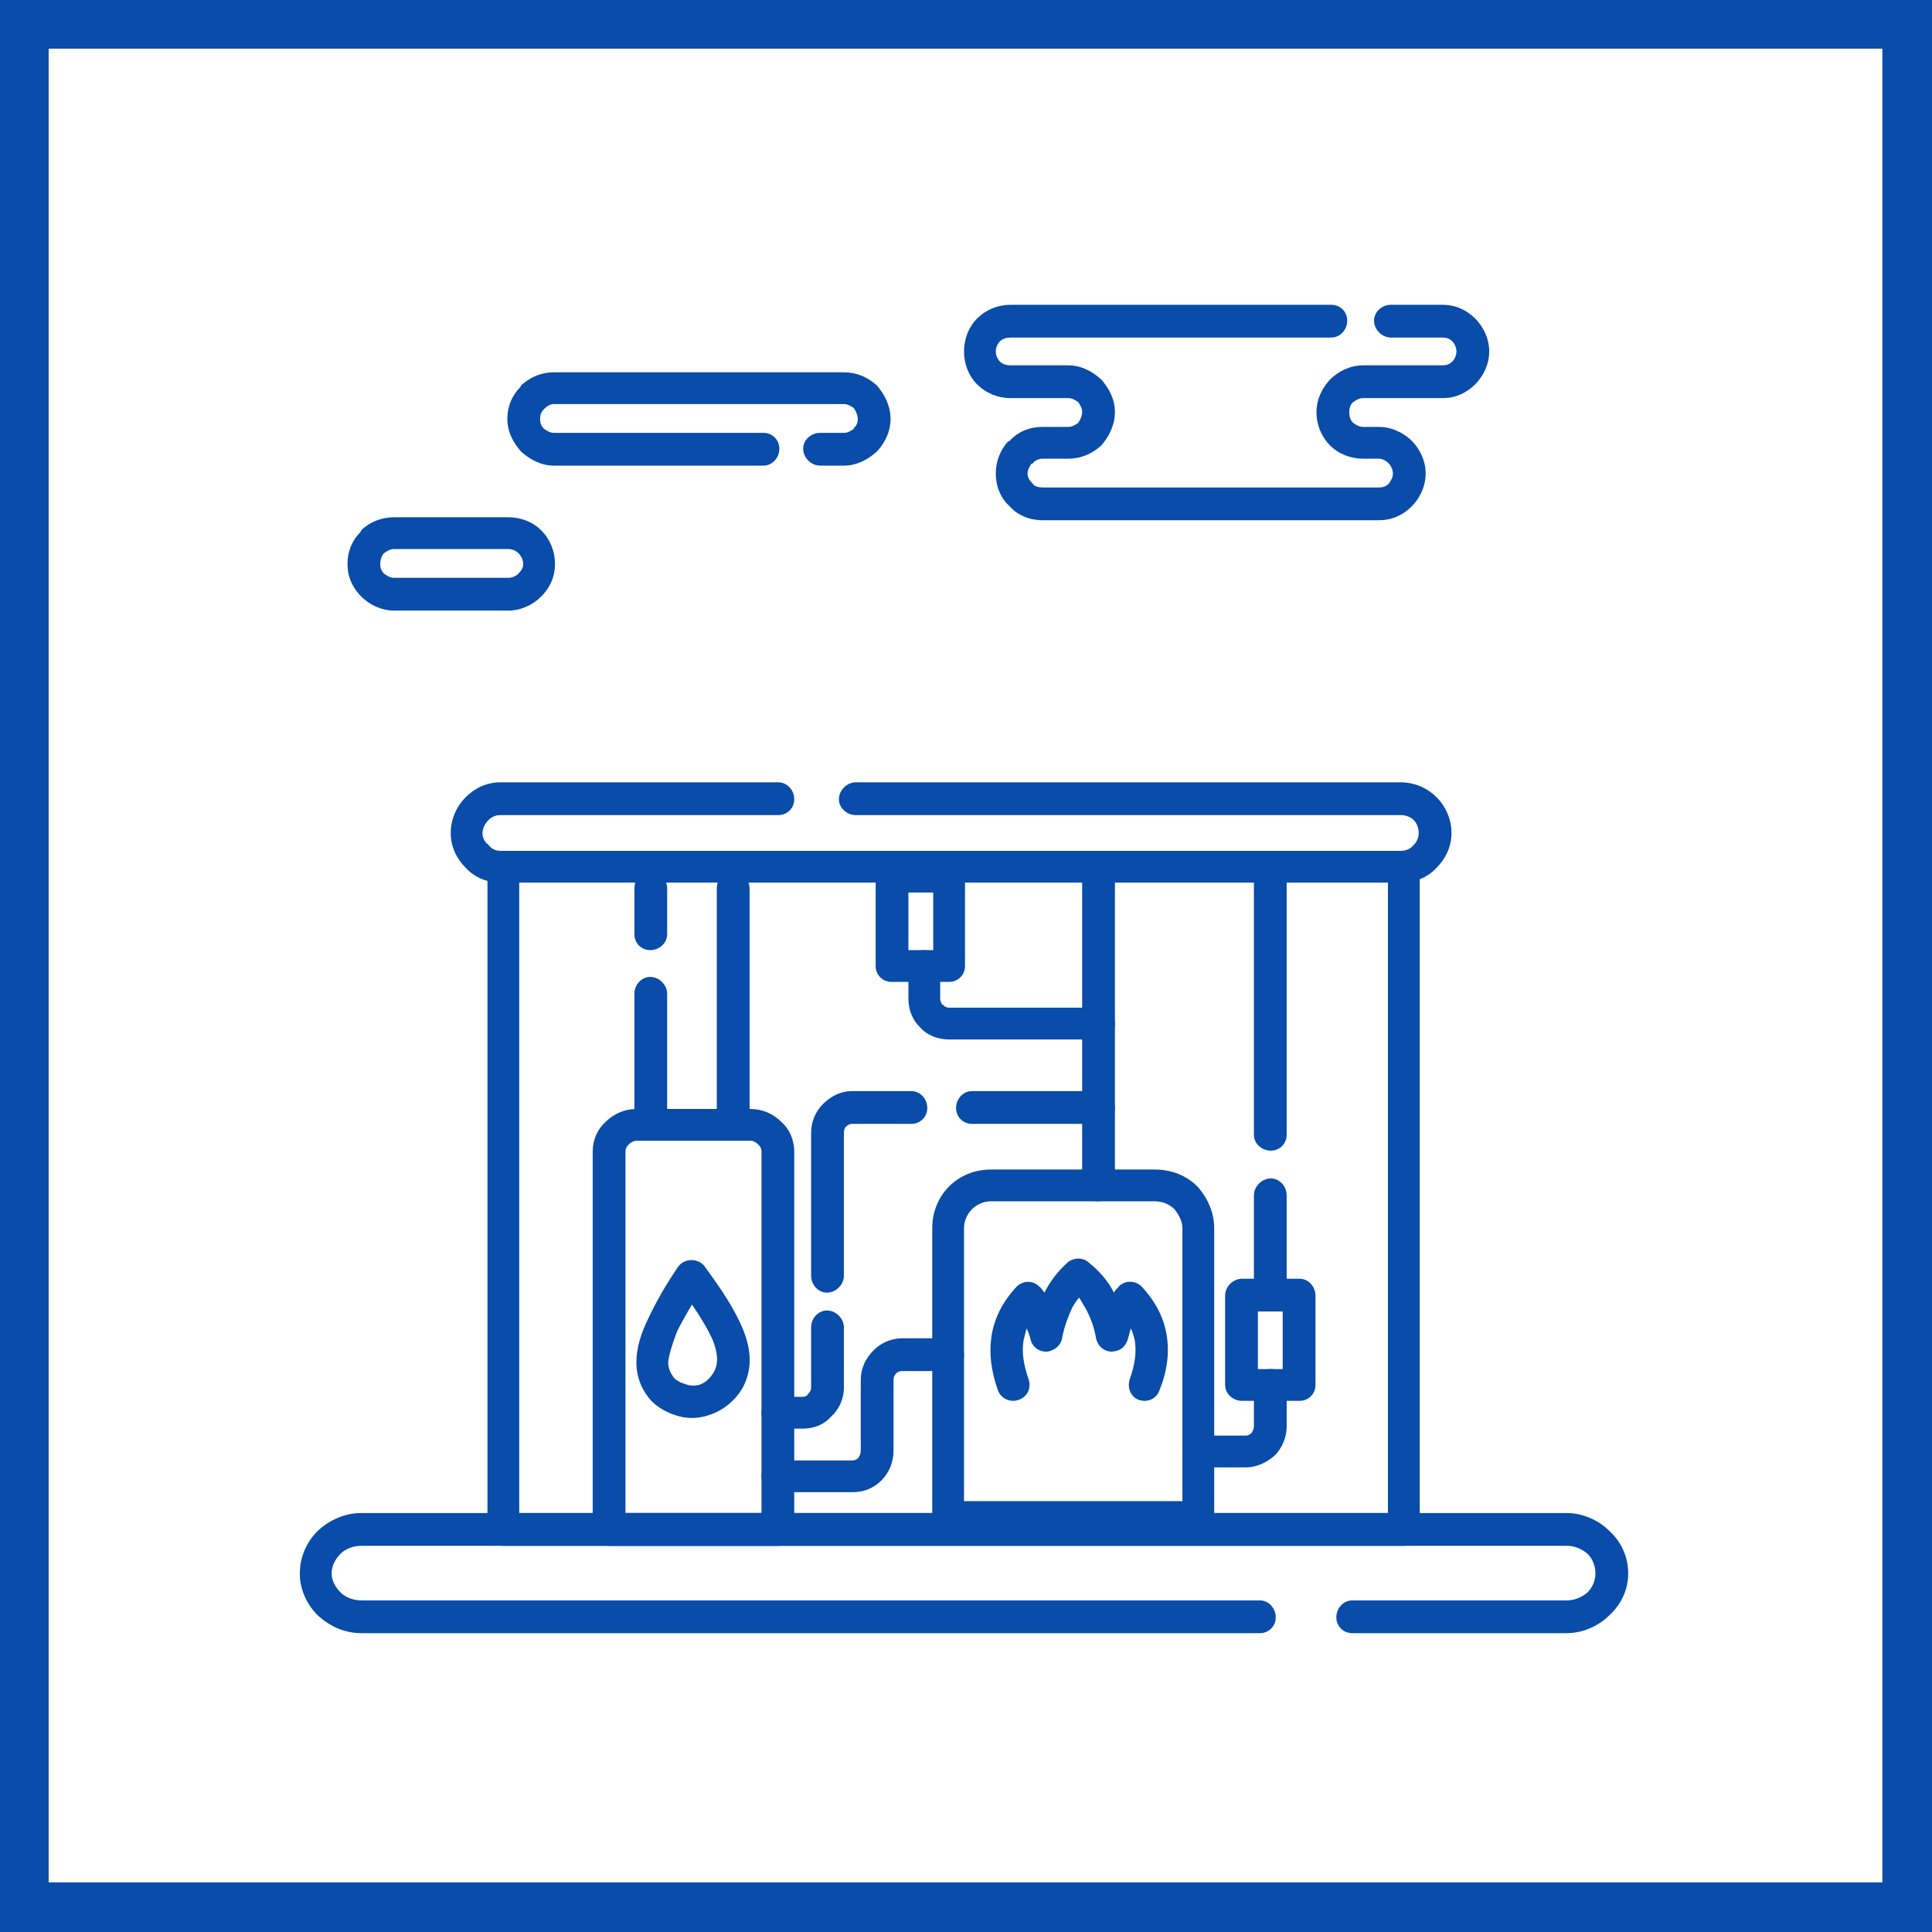 <?xml version="1.0" encoding="UTF-8"?>
<!DOCTYPE svg PUBLIC "-//W3C//DTD SVG 1.0//EN" "http://www.w3.org/TR/2001/REC-SVG-20010904/DTD/svg10.dtd">
<!-- Creator: CorelDRAW 2020 (64-Bit) -->
<svg xmlns="http://www.w3.org/2000/svg" xml:space="preserve" width="800px" height="800px" version="1.0" style="shape-rendering:geometricPrecision; text-rendering:geometricPrecision; image-rendering:optimizeQuality; fill-rule:evenodd; clip-rule:evenodd"
viewBox="0 0 19.46 19.46"
 xmlns:xlink="http://www.w3.org/1999/xlink"
 xmlns:xodm="http://www.corel.com/coreldraw/odm/2003">
 <defs>
  <style type="text/css">
   <![CDATA[
    .fil0 {fill:#094CA9}
    .fil1 {fill:white}
   ]]>
  </style>
 </defs>
 <g id="Слой_x0020_1">
  <g id="_2156845637456">
   <g>
    <rect class="fil0" width="19.46" height="19.46"/>
    <rect class="fil1" x="0.49" y="0.49" width="18.47" height="18.47"/>
   </g>
   <g>
    <path class="fil0" d="M13.62 16.45c-0.09,0 -0.16,-0.07 -0.16,-0.16 0,-0.09 0.07,-0.17 0.16,-0.17l2.16 0c0.08,0 0.15,-0.03 0.21,-0.08 0.05,-0.05 0.08,-0.12 0.08,-0.19 0,-0.08 -0.03,-0.15 -0.08,-0.2 -0.06,-0.05 -0.13,-0.08 -0.21,-0.08l-12.14 0c-0.08,0 -0.16,0.03 -0.21,0.08 -0.05,0.05 -0.09,0.12 -0.09,0.2 0,0.07 0.04,0.14 0.09,0.19 0.05,0.05 0.13,0.08 0.21,0.08l9.05 0c0.09,0 0.16,0.08 0.16,0.17 0,0.09 -0.07,0.16 -0.16,0.16l-9.05 0c-0.17,0 -0.32,-0.07 -0.44,-0.18 -0.11,-0.11 -0.18,-0.26 -0.18,-0.42 0,-0.17 0.07,-0.32 0.18,-0.43 0.12,-0.11 0.27,-0.18 0.44,-0.18l12.14 0c0.16,0 0.32,0.07 0.43,0.18 0.12,0.11 0.19,0.26 0.19,0.43 0,0.16 -0.07,0.31 -0.19,0.42 -0.11,0.11 -0.27,0.18 -0.43,0.18l-2.16 0z"/>
    <path class="fil0" d="M13.98 8.73c0,-0.09 0.07,-0.16 0.16,-0.16 0.09,0 0.16,0.07 0.16,0.16l0 6.68c0,0.09 -0.07,0.16 -0.16,0.16l-9.07 0c-0.09,0 -0.16,-0.07 -0.16,-0.16l0 -6.68c0,-0.09 0.07,-0.16 0.16,-0.16 0.09,0 0.16,0.07 0.16,0.16l0 6.51 8.75 0 0 -6.51z"/>
    <path class="fil0" d="M7.83 15.57l-1.69 0c-0.09,0 -0.17,-0.07 -0.17,-0.16l0 -3.81c0,-0.12 0.05,-0.23 0.13,-0.3l0 0c0.08,-0.08 0.19,-0.13 0.31,-0.13l1.15 0c0.12,0 0.23,0.05 0.31,0.13l0 0c0.08,0.07 0.13,0.18 0.13,0.3l0 3.81c0,0.09 -0.08,0.16 -0.17,0.16zm-1.53 -0.33l0 0 1.37 0 0 -3.64c0,-0.03 -0.01,-0.05 -0.03,-0.07 -0.02,-0.02 -0.05,-0.04 -0.08,-0.04l-1.15 0c-0.03,0 -0.06,0.02 -0.08,0.04 -0.02,0.02 -0.03,0.04 -0.03,0.07l0 3.64z"/>
    <path class="fil0" d="M9.98 11.78l1.65 0c0.17,0 0.32,0.06 0.43,0.17 0.1,0.11 0.17,0.26 0.17,0.42l0 2.91c0,0.09 -0.07,0.16 -0.16,0.16l-2.52 0c-0.09,0 -0.16,-0.07 -0.16,-0.16l0 -2.91c0,-0.16 0.06,-0.31 0.17,-0.42l0 0c0.11,-0.11 0.26,-0.17 0.42,-0.17zm1.65 0.32l0 0 -1.65 0c-0.07,0 -0.14,0.03 -0.19,0.08l0 0c-0.05,0.05 -0.08,0.12 -0.08,0.19l0 2.75 2.2 0 0 -2.75c0,-0.07 -0.04,-0.14 -0.08,-0.19 -0.05,-0.05 -0.12,-0.08 -0.2,-0.08z"/>
    <path class="fil0" d="M6.72 11.33c0,0.09 -0.08,0.16 -0.17,0.16 -0.09,0 -0.16,-0.07 -0.16,-0.16l0 -1.32c0,-0.09 0.07,-0.17 0.16,-0.17 0.09,0 0.17,0.08 0.17,0.17l0 1.32zm0 -1.92l0 0c0,0.09 -0.08,0.16 -0.17,0.16 -0.09,0 -0.16,-0.07 -0.16,-0.16l0 -0.46c0,-0.1 0.07,-0.17 0.16,-0.17 0.09,0 0.17,0.07 0.17,0.17l0 0.46z"/>
    <path class="fil0" d="M7.55 11.33c0,0.09 -0.08,0.16 -0.17,0.16 -0.09,0 -0.16,-0.07 -0.16,-0.16l0 -2.38c0,-0.1 0.07,-0.17 0.16,-0.17 0.09,0 0.17,0.07 0.17,0.17l0 2.38z"/>
    <path class="fil0" d="M12.07 14.78c-0.09,0 -0.16,-0.07 -0.16,-0.16 0,-0.09 0.07,-0.16 0.16,-0.16l0.48 0c0.02,0 0.04,-0.01 0.06,-0.03 0.01,-0.02 0.02,-0.04 0.02,-0.06l0 -0.42c0,-0.09 0.08,-0.16 0.17,-0.16 0.09,0 0.16,0.07 0.16,0.16l0 0.42c0,0.11 -0.05,0.22 -0.12,0.29 -0.08,0.07 -0.18,0.12 -0.29,0.12l-0.48 0zm0.89 -1.73l0 0c0,0.09 -0.07,0.16 -0.16,0.16 -0.09,0 -0.17,-0.07 -0.17,-0.16l0 -1.01c0,-0.09 0.08,-0.17 0.17,-0.17 0.09,0 0.16,0.08 0.16,0.17l0 1.01zm0 -1.62l0 0c0,0.09 -0.07,0.16 -0.16,0.16 -0.09,0 -0.17,-0.07 -0.17,-0.16l0 -2.63c0,-0.09 0.08,-0.16 0.17,-0.16 0.09,0 0.16,0.07 0.16,0.16l0 2.63z"/>
    <path class="fil0" d="M11.23 11.94c0,0.09 -0.08,0.16 -0.17,0.16 -0.09,0 -0.16,-0.07 -0.16,-0.16l0 -3.14c0,-0.09 0.07,-0.17 0.16,-0.17 0.09,0 0.17,0.08 0.17,0.17l0 3.14z"/>
    <path class="fil0" d="M11.06 10.15c0.09,0 0.17,0.07 0.17,0.16 0,0.09 -0.08,0.16 -0.17,0.16l-1.5 0c-0.11,0 -0.22,-0.04 -0.29,-0.12l-0.01 -0.01c-0.07,-0.07 -0.11,-0.17 -0.11,-0.28l0 -0.33c0,-0.09 0.07,-0.16 0.16,-0.16 0.09,0 0.16,0.07 0.16,0.16l0 0.33c0,0.02 0.01,0.04 0.02,0.06l0.01 0c0.01,0.02 0.04,0.03 0.06,0.03l1.5 0z"/>
    <path class="fil0" d="M11.06 10.99c0.09,0 0.17,0.08 0.17,0.17 0,0.09 -0.08,0.16 -0.17,0.16l-1.27 0c-0.09,0 -0.16,-0.07 -0.16,-0.16 0,-0.09 0.07,-0.17 0.16,-0.17l1.27 0zm-1.88 0l0 0c0.09,0 0.16,0.08 0.16,0.17 0,0.09 -0.07,0.16 -0.16,0.16l-0.6 0c-0.02,0 -0.04,0.01 -0.06,0.03 -0.01,0.01 -0.02,0.03 -0.02,0.06l0 1.44c0,0.09 -0.08,0.17 -0.17,0.17 -0.09,0 -0.16,-0.08 -0.16,-0.17l0 -1.44c0,-0.12 0.05,-0.22 0.12,-0.29 0.08,-0.08 0.18,-0.13 0.29,-0.13l0.6 0zm-1.01 2.38l0 0c0,-0.09 0.07,-0.17 0.16,-0.17 0.09,0 0.17,0.08 0.17,0.17l0 0.61c0,0.11 -0.05,0.22 -0.13,0.29 -0.07,0.08 -0.17,0.12 -0.29,0.12l-0.25 0c-0.09,0 -0.16,-0.07 -0.16,-0.16 0,-0.09 0.07,-0.16 0.16,-0.16l0.25 0c0.03,0 0.05,-0.01 0.06,-0.03 0.02,-0.02 0.03,-0.04 0.03,-0.06l0 -0.61z"/>
    <path class="fil0" d="M7.83 15.03c-0.09,0 -0.16,-0.07 -0.16,-0.16 0,-0.09 0.07,-0.16 0.16,-0.16l0.76 0c0.02,0 0.04,-0.01 0.06,-0.03 0.01,-0.02 0.02,-0.04 0.02,-0.06l0 -0.72c0,-0.12 0.05,-0.22 0.13,-0.3l0 0c0.07,-0.07 0.17,-0.12 0.29,-0.12l0.46 0c0.09,0 0.16,0.07 0.16,0.17 0,0.09 -0.07,0.16 -0.16,0.16l-0.46 0c-0.03,0 -0.05,0.01 -0.06,0.02 -0.02,0.02 -0.03,0.04 -0.03,0.07l0 0.72c0,0.11 -0.05,0.22 -0.12,0.29 -0.08,0.08 -0.18,0.12 -0.29,0.12l-0.76 0z"/>
    <path class="fil0" d="M8.98 8.67l0.58 0c0.09,0 0.16,0.07 0.16,0.16l0 0.9c0,0.09 -0.07,0.16 -0.16,0.16l-0.58 0c-0.09,0 -0.16,-0.07 -0.16,-0.16l0 -0.9c0,-0.09 0.07,-0.16 0.16,-0.16zm0.42 0.32l0 0 -0.25 0 0 0.58 0.25 0 0 -0.58z"/>
    <path class="fil0" d="M12.51 12.88l0.58 0c0.09,0 0.16,0.08 0.16,0.17l0 0.9c0,0.09 -0.07,0.16 -0.16,0.16l-0.58 0c-0.09,0 -0.17,-0.07 -0.17,-0.16l0 -0.9c0,-0.09 0.08,-0.17 0.17,-0.17zm0.41 0.33l0 0 -0.25 0 0 0.58 0.25 0 0 -0.58z"/>
    <path class="fil0" d="M7.84 7.88c0.09,0 0.16,0.08 0.16,0.17 0,0.09 -0.07,0.16 -0.16,0.16l-2.8 0c-0.05,0 -0.09,0.02 -0.12,0.05 -0.03,0.03 -0.06,0.08 -0.06,0.13 0,0.05 0.02,0.09 0.06,0.12 0.03,0.04 0.07,0.06 0.12,0.06l9.07 0c0.05,0 0.1,-0.02 0.13,-0.06 0.03,-0.03 0.05,-0.07 0.05,-0.12 0,-0.05 -0.02,-0.1 -0.05,-0.13 -0.03,-0.03 -0.08,-0.05 -0.13,-0.05l-5.49 0c-0.09,0 -0.17,-0.07 -0.17,-0.16 0,-0.09 0.08,-0.17 0.17,-0.17l5.49 0c0.14,0 0.27,0.06 0.36,0.15l0 0c0.09,0.09 0.15,0.22 0.15,0.36 0,0.14 -0.06,0.26 -0.15,0.35l0 0c-0.09,0.1 -0.22,0.15 -0.36,0.15l-9.07 0c-0.13,0 -0.26,-0.05 -0.35,-0.15l0 0c-0.09,-0.09 -0.15,-0.21 -0.15,-0.35 0,-0.14 0.06,-0.27 0.15,-0.36 0.09,-0.09 0.21,-0.15 0.35,-0.15l2.8 0z"/>
    <path class="fil0" d="M10.76 4.62l-0.26 0c-0.04,0 -0.08,0.02 -0.1,0.05l-0.01 0c-0.02,0.03 -0.04,0.06 -0.04,0.1 0,0.04 0.02,0.07 0.05,0.1 0.02,0.03 0.06,0.04 0.1,0.04l3.39 0c0.04,0 0.07,-0.01 0.1,-0.04 0.02,-0.03 0.04,-0.06 0.04,-0.1 0,-0.04 -0.02,-0.08 -0.04,-0.1l-0.01 -0.01c-0.02,-0.02 -0.06,-0.04 -0.09,-0.04l-0.16 0c-0.13,0 -0.25,-0.05 -0.33,-0.13 -0.09,-0.09 -0.14,-0.21 -0.14,-0.34 0,-0.12 0.05,-0.23 0.13,-0.32l0.01 -0.01c0.08,-0.08 0.2,-0.14 0.33,-0.14l0.8 0c0.04,0 0.07,-0.01 0.1,-0.04 0.02,-0.02 0.04,-0.06 0.04,-0.1 0,-0.04 -0.02,-0.08 -0.04,-0.1 -0.03,-0.03 -0.06,-0.04 -0.1,-0.04l-0.52 0c-0.09,0 -0.17,-0.08 -0.17,-0.17 0,-0.09 0.08,-0.16 0.17,-0.16l0.52 0c0.13,0 0.24,0.05 0.33,0.14 0.08,0.08 0.14,0.2 0.14,0.33 0,0.13 -0.06,0.25 -0.14,0.33 -0.09,0.09 -0.2,0.14 -0.33,0.14l-0.8 0c-0.04,0 -0.07,0.02 -0.1,0.04l-0.01 0.01c-0.02,0.02 -0.03,0.06 -0.03,0.09 0,0.04 0.01,0.08 0.04,0.11 0.03,0.02 0.06,0.04 0.1,0.04l0.16 0c0.12,0 0.23,0.05 0.32,0.13l0.01 0.01c0.08,0.08 0.14,0.2 0.14,0.33 0,0.13 -0.06,0.25 -0.14,0.33 -0.09,0.09 -0.2,0.14 -0.33,0.14l-3.39 0c-0.13,0 -0.25,-0.05 -0.33,-0.14 -0.09,-0.08 -0.14,-0.2 -0.14,-0.33 0,-0.13 0.05,-0.24 0.12,-0.32l0.02 -0.01c0.08,-0.09 0.2,-0.14 0.33,-0.14l0.26 0c0.04,0 0.07,-0.02 0.1,-0.04 0.02,-0.03 0.04,-0.07 0.04,-0.11 0,-0.04 -0.02,-0.07 -0.04,-0.1 -0.03,-0.02 -0.06,-0.04 -0.1,-0.04l-0.58 0c-0.13,0 -0.25,-0.05 -0.34,-0.14 -0.08,-0.08 -0.13,-0.2 -0.13,-0.33 0,-0.13 0.05,-0.25 0.13,-0.33 0.09,-0.09 0.21,-0.14 0.34,-0.14l3.23 0c0.09,0 0.16,0.07 0.16,0.16 0,0.09 -0.07,0.17 -0.16,0.17l-3.23 0c-0.04,0 -0.08,0.01 -0.11,0.04 -0.02,0.02 -0.04,0.06 -0.04,0.1 0,0.04 0.02,0.08 0.04,0.1 0.03,0.03 0.07,0.04 0.11,0.04l0.58 0c0.13,0 0.24,0.06 0.33,0.14l0 0c0.08,0.09 0.14,0.2 0.14,0.33 0,0.13 -0.06,0.25 -0.14,0.34 -0.09,0.08 -0.2,0.13 -0.33,0.13z"/>
    <path class="fil0" d="M8.26 4.69c-0.09,0 -0.17,-0.08 -0.17,-0.17 0,-0.09 0.08,-0.16 0.17,-0.16l0.24 0c0.04,0 0.07,-0.02 0.1,-0.04l0 -0.01c0.03,-0.02 0.04,-0.06 0.04,-0.09 0,-0.04 -0.02,-0.08 -0.04,-0.11 -0.03,-0.02 -0.06,-0.04 -0.1,-0.04l-2.92 0c-0.04,0 -0.07,0.02 -0.1,0.05l0 0c-0.03,0.03 -0.04,0.06 -0.04,0.1 0,0.04 0.01,0.07 0.04,0.1 0.03,0.02 0.06,0.04 0.1,0.04l2.11 0c0.09,0 0.16,0.07 0.16,0.16 0,0.09 -0.07,0.17 -0.16,0.17l-2.11 0c-0.13,0 -0.24,-0.06 -0.33,-0.14l0 0c-0.08,-0.09 -0.14,-0.2 -0.14,-0.33 0,-0.13 0.05,-0.24 0.13,-0.32l0.01 -0.02c0.09,-0.08 0.2,-0.13 0.33,-0.13l2.92 0c0.13,0 0.24,0.05 0.33,0.13l0 0c0.08,0.09 0.14,0.21 0.14,0.34 0,0.12 -0.05,0.23 -0.13,0.32l-0.01 0.01c-0.09,0.08 -0.2,0.14 -0.33,0.14l-0.24 0z"/>
    <path class="fil0" d="M5.12 5.53l-1.15 0c-0.04,0 -0.07,0.02 -0.1,0.04l-0.01 0.01c-0.02,0.03 -0.03,0.06 -0.03,0.1 0,0.04 0.01,0.07 0.04,0.1 0.03,0.02 0.06,0.04 0.1,0.04l1.15 0c0.04,0 0.08,-0.02 0.1,-0.04 0.03,-0.03 0.05,-0.06 0.05,-0.1 0,-0.04 -0.02,-0.08 -0.05,-0.11 -0.02,-0.02 -0.06,-0.04 -0.1,-0.04zm-1.15 -0.32l0 0 1.15 0c0.13,0 0.25,0.05 0.33,0.13l0 0c0.09,0.09 0.14,0.21 0.14,0.34 0,0.13 -0.05,0.24 -0.14,0.33 -0.08,0.08 -0.2,0.14 -0.33,0.14l-1.15 0c-0.13,0 -0.25,-0.06 -0.33,-0.14 -0.09,-0.09 -0.14,-0.2 -0.14,-0.33 0,-0.13 0.05,-0.24 0.13,-0.32l0.01 -0.02c0.08,-0.08 0.2,-0.13 0.33,-0.13z"/>
    <path class="fil0" d="M10.36 13.89c0.03,0.09 -0.01,0.18 -0.1,0.21 -0.08,0.03 -0.18,-0.01 -0.21,-0.1 -0.07,-0.2 -0.09,-0.38 -0.06,-0.56 0.03,-0.17 0.11,-0.33 0.25,-0.48 0.06,-0.06 0.16,-0.07 0.23,0 0,0 0.01,0.01 0.02,0.02l0.03 0.04c0.06,-0.12 0.14,-0.22 0.24,-0.31 0.07,-0.05 0.16,-0.04 0.21,0.01 0.1,0.08 0.19,0.18 0.25,0.3 0.01,-0.02 0.02,-0.03 0.04,-0.05 0.05,-0.07 0.16,-0.08 0.23,-0.02l0.01 0.01c0.14,0.15 0.22,0.31 0.25,0.48 0.03,0.18 0.01,0.36 -0.07,0.56 -0.03,0.09 -0.12,0.13 -0.21,0.1 -0.08,-0.03 -0.12,-0.12 -0.09,-0.21 0.05,-0.14 0.07,-0.27 0.05,-0.39 -0.01,-0.04 -0.02,-0.08 -0.04,-0.12 -0.01,0.04 -0.02,0.07 -0.03,0.11 -0.02,0.06 -0.06,0.11 -0.13,0.12 -0.09,0.02 -0.17,-0.04 -0.19,-0.13 -0.02,-0.12 -0.06,-0.22 -0.11,-0.31 -0.02,-0.03 -0.04,-0.07 -0.06,-0.1 -0.03,0.03 -0.05,0.07 -0.07,0.1 -0.04,0.09 -0.08,0.19 -0.1,0.3 -0.01,0.07 -0.06,0.12 -0.13,0.14 -0.08,0.02 -0.17,-0.03 -0.19,-0.12 -0.01,-0.04 -0.02,-0.07 -0.04,-0.11 -0.01,0.04 -0.02,0.08 -0.03,0.12 -0.02,0.12 0,0.25 0.05,0.39z"/>
    <path class="fil0" d="M6.41 13.72c0,-0.13 0.04,-0.28 0.12,-0.44 0.07,-0.15 0.17,-0.33 0.3,-0.52 0.05,-0.07 0.15,-0.09 0.23,-0.04 0.01,0.01 0.03,0.02 0.04,0.04 0.17,0.23 0.3,0.43 0.38,0.62 0.09,0.22 0.1,0.41 0,0.6 -0.09,0.15 -0.22,0.24 -0.36,0.28 -0.1,0.03 -0.2,0.03 -0.3,0 -0.1,-0.03 -0.19,-0.08 -0.26,-0.15 -0.09,-0.1 -0.15,-0.23 -0.15,-0.39zm0.41 -0.31l0 0c-0.05,0.13 -0.08,0.23 -0.09,0.31 0,0.07 0.03,0.12 0.06,0.16 0.03,0.03 0.07,0.05 0.11,0.06 0.05,0.02 0.09,0.02 0.14,0.01 0.06,-0.02 0.11,-0.06 0.15,-0.13 0.05,-0.09 0.04,-0.19 -0.01,-0.32 -0.05,-0.11 -0.12,-0.23 -0.21,-0.36 -0.06,0.1 -0.11,0.19 -0.15,0.27z"/>
   </g>
  </g>
 </g>
</svg>
